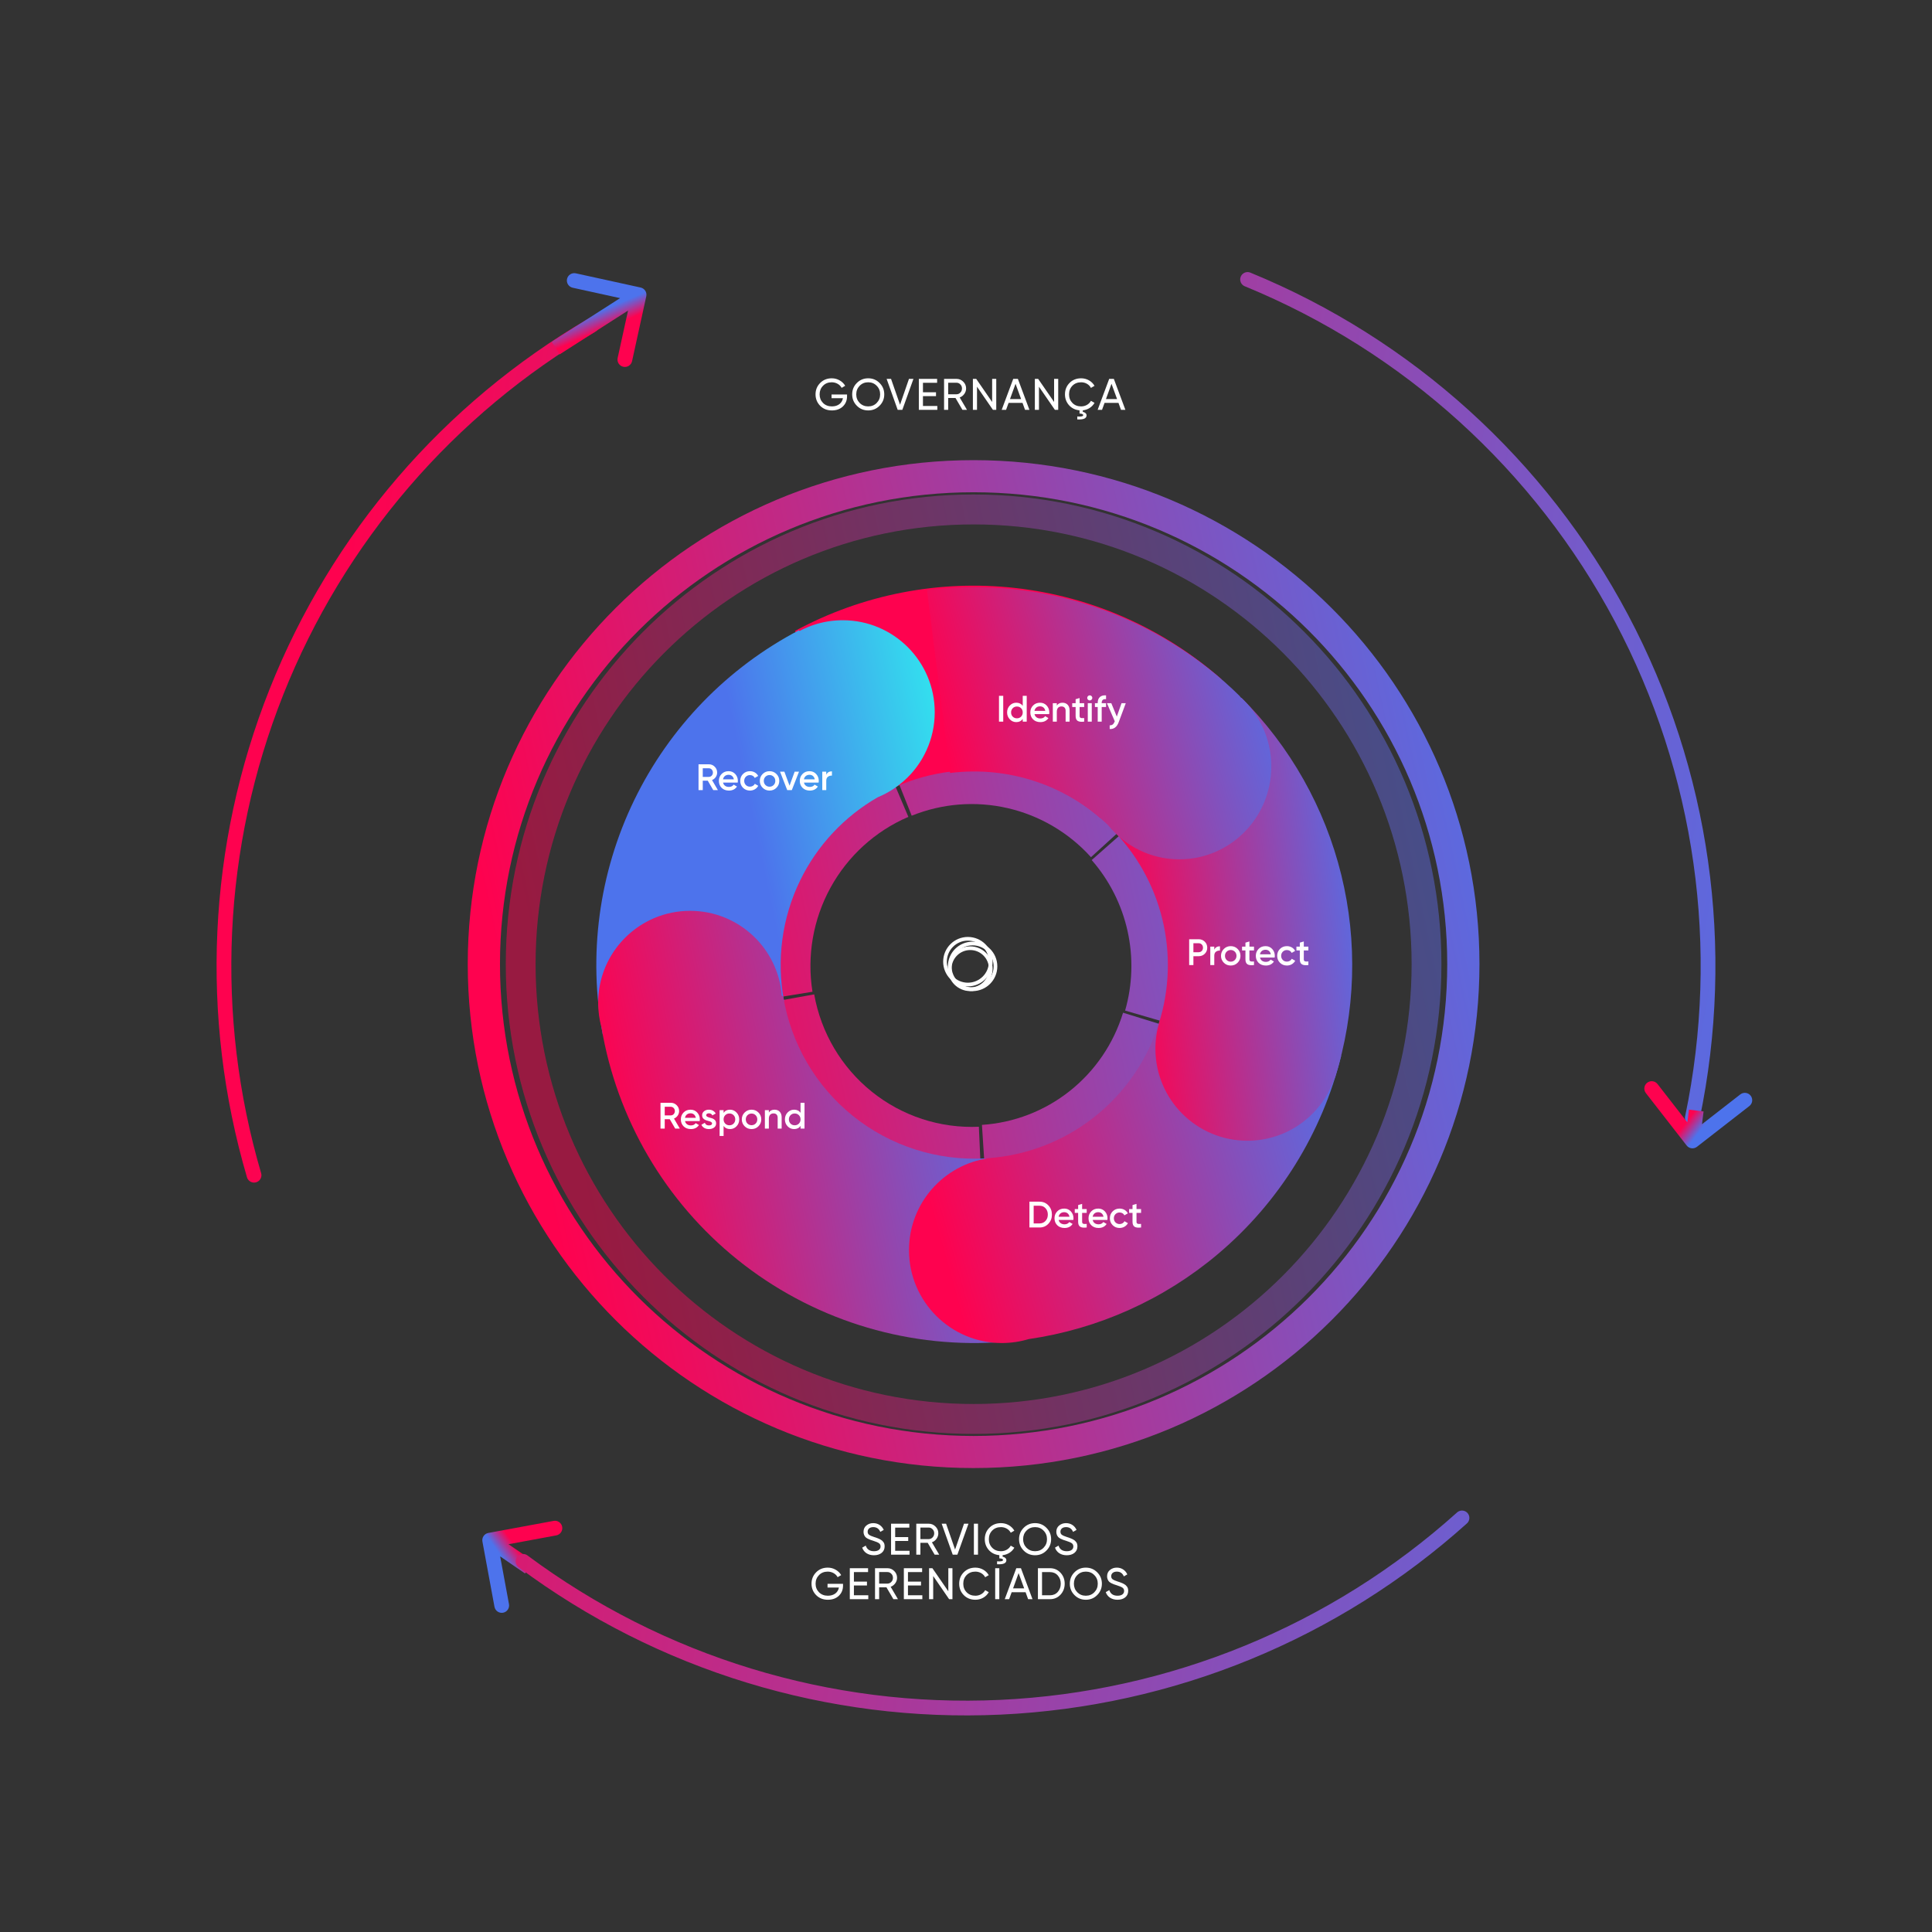 <svg width="521" height="521" viewBox="0 0 521 521" fill="none" xmlns="http://www.w3.org/2000/svg">
<rect x="0" y="0" width="521" height="521" fill="#333333" stroke="none"/>
<path d="M331.019 199.597C341.185 211.24 348.273 225.269 351.63 240.39C354.987 255.512 354.504 271.24 350.227 286.125L303.408 272.521C305.414 265.539 305.64 258.161 304.065 251.067C302.491 243.974 299.166 237.393 294.397 231.931L331.019 199.597Z" fill="url(#paint0_linear_43_1565)"/>
<path d="M349.794 287.587C344.329 305.494 333.575 321.305 318.961 332.92C304.348 344.536 286.566 351.405 267.978 352.617L264.801 303.345C273.446 302.781 281.717 299.586 288.514 294.184C295.31 288.782 300.312 281.428 302.854 273.099L349.794 287.587Z" fill="url(#paint1_linear_43_1565)"/>
<path d="M266.148 352.718C243.924 353.72 222.095 346.572 204.718 332.603C187.342 318.635 175.601 298.796 171.679 276.775L219.564 268.151C221.407 278.502 226.926 287.828 235.094 294.394C243.262 300.96 253.523 304.32 263.97 303.849L266.148 352.718Z" fill="url(#paint2_linear_43_1565)"/>
<path d="M171.406 275.159C168.153 254.822 171.759 233.975 181.648 215.936C191.538 197.896 207.143 183.702 225.981 175.611L244.957 220.285C236.032 224.118 228.639 230.843 223.954 239.389C219.269 247.935 217.561 257.811 219.102 267.445L171.406 275.159Z" fill="url(#paint3_linear_43_1565)"/>
<path d="M398.964 259.988C398.964 335.044 337.89 395.889 262.551 395.889C187.212 395.889 126.138 335.044 126.138 259.988C126.138 184.933 187.212 124.088 262.551 124.088C337.89 124.088 398.964 184.933 398.964 259.988ZM134.829 259.988C134.829 330.262 192.012 387.23 262.551 387.23C333.09 387.23 390.273 330.262 390.273 259.988C390.273 189.715 333.09 132.746 262.551 132.746C192.012 132.746 134.829 189.715 134.829 259.988Z" fill="url(#paint4_linear_43_1565)"/>
<path d="M388.707 260.017C388.707 329.974 332.225 386.686 262.55 386.686C192.876 386.686 136.394 329.974 136.394 260.017C136.394 190.059 192.876 133.348 262.55 133.348C332.225 133.348 388.707 190.059 388.707 260.017ZM144.431 260.017C144.431 325.517 197.315 378.616 262.55 378.616C327.786 378.616 380.669 325.517 380.669 260.017C380.669 194.516 327.786 141.418 262.55 141.418C197.315 141.418 144.431 194.516 144.431 260.017Z" fill="url(#paint5_linear_43_1565)" fill-opacity="0.5"/>
<path d="M227.833 174.839C245.229 167.815 264.347 166.315 282.617 170.541C300.886 174.767 317.431 184.516 330.027 198.479L294.206 231.156C288.246 224.55 280.419 219.937 271.775 217.938C263.131 215.938 254.085 216.648 245.854 219.972L227.833 174.839Z" fill="url(#paint6_linear_43_1565)"/>
<path d="M214.371 170.155C232.586 160.287 253.365 156.247 273.927 158.577C294.489 160.907 313.852 169.495 329.423 183.192L296.806 220.649C288.83 213.634 278.912 209.234 268.379 208.041C257.846 206.847 247.202 208.917 237.871 213.971L214.371 170.155Z" fill="#FE024F"/>
<path d="M227.269 167.258C240.964 167.258 252.068 178.361 252.068 192.057C252.068 195.678 251.29 199.116 249.895 202.217C249.88 202.25 249.866 202.282 249.851 202.315C249.543 202.99 249.207 203.649 248.842 204.29C248.811 204.345 248.78 204.4 248.748 204.454C248.67 204.589 248.591 204.723 248.511 204.856C248.477 204.912 248.442 204.968 248.407 205.025C248.334 205.144 248.259 205.262 248.184 205.38C248.161 205.416 248.138 205.452 248.115 205.488C248.041 205.603 247.965 205.718 247.889 205.832C247.861 205.874 247.834 205.915 247.806 205.956C247.612 206.242 247.412 206.524 247.206 206.801C247.151 206.876 247.095 206.95 247.039 207.024C246.99 207.089 246.94 207.154 246.89 207.219C246.831 207.295 246.772 207.37 246.713 207.445C246.66 207.511 246.607 207.577 246.554 207.643C246.444 207.778 246.333 207.913 246.221 208.046C246.182 208.092 246.143 208.139 246.104 208.185C246.034 208.267 245.963 208.348 245.892 208.429C245.84 208.488 245.787 208.547 245.735 208.606C245.68 208.667 245.624 208.728 245.569 208.788C245.495 208.868 245.421 208.948 245.347 209.027C245.119 209.269 244.886 209.508 244.649 209.741C244.608 209.781 244.567 209.82 244.527 209.86C242.283 212.036 239.63 213.791 236.693 214.999C227.628 220.215 220.323 228.044 215.748 237.484C210.869 247.551 209.353 258.921 211.423 269.915L162.57 279.115C158.528 257.652 161.487 235.458 171.012 215.804C180.537 196.15 196.124 180.075 215.475 169.948L215.592 170.173C215.801 170.061 216.013 169.953 216.226 169.847C216.244 169.838 216.261 169.828 216.279 169.82C216.472 169.724 216.667 169.632 216.862 169.541C216.89 169.528 216.918 169.515 216.945 169.502C217.372 169.307 217.804 169.123 218.243 168.951C218.298 168.93 218.353 168.91 218.408 168.889C218.578 168.824 218.748 168.761 218.919 168.699C218.976 168.679 219.034 168.659 219.091 168.639C219.261 168.58 219.431 168.523 219.603 168.467C219.653 168.451 219.703 168.433 219.754 168.417C219.945 168.357 220.137 168.299 220.33 168.242C220.369 168.231 220.407 168.219 220.445 168.208C220.664 168.146 220.884 168.086 221.106 168.03C221.182 168.01 221.259 167.993 221.335 167.974C221.486 167.937 221.637 167.901 221.788 167.866C221.868 167.848 221.948 167.831 222.028 167.814C222.181 167.781 222.335 167.749 222.488 167.719C222.575 167.702 222.662 167.686 222.748 167.67C222.917 167.639 223.086 167.61 223.255 167.582C223.313 167.573 223.37 167.563 223.428 167.554C223.658 167.518 223.89 167.485 224.122 167.455C224.186 167.447 224.25 167.44 224.314 167.433C224.487 167.412 224.661 167.393 224.836 167.376C224.918 167.368 224.999 167.362 225.081 167.355C225.241 167.341 225.402 167.328 225.563 167.317C225.648 167.311 225.734 167.306 225.82 167.301C225.961 167.293 226.103 167.286 226.244 167.281C226.36 167.276 226.477 167.271 226.593 167.268C226.817 167.262 227.041 167.258 227.267 167.258H227.269Z" fill="url(#paint7_linear_43_1565)"/>
<path d="M186.103 245.622C199.187 245.622 209.903 255.755 210.834 268.602L211.183 268.546C213.237 281.314 219.957 292.866 230.041 300.963C240.125 309.06 252.855 313.126 265.766 312.374L268.658 362.003C243.454 363.471 218.601 355.534 198.915 339.727C179.392 324.05 166.33 301.741 162.203 277.06C161.618 274.947 161.304 272.721 161.304 270.421C161.304 256.725 172.407 245.622 186.103 245.622Z" fill="url(#paint8_linear_43_1565)"/>
<path d="M361.686 284.682C356.534 305.553 344.913 324.262 328.487 338.13C313.903 350.444 296.193 358.382 277.399 361.115C275.111 361.803 272.685 362.175 270.173 362.175C256.34 362.175 245.126 350.961 245.126 337.128C245.126 324.517 254.447 314.085 266.575 312.34L266.574 312.322C266.686 312.314 266.798 312.302 266.91 312.293C267.465 312.221 268.025 312.168 268.591 312.132C278.831 310.976 288.518 306.813 296.416 300.145C304.83 293.041 310.782 283.458 313.422 272.767L361.686 284.682Z" fill="url(#paint9_linear_43_1565)"/>
<path d="M334.798 188.183C347.955 201.339 357.259 217.846 361.702 235.914C366.145 253.981 365.557 272.92 360.004 290.677L359.916 290.649C356.638 300.508 347.34 307.619 336.38 307.619C322.685 307.619 311.582 296.516 311.582 282.82C311.582 280.398 311.929 278.057 312.577 275.844L312.557 275.838C315.402 266.742 315.703 257.041 313.427 247.786C311.151 238.531 306.385 230.075 299.646 223.335L334.798 188.183Z" fill="url(#paint10_linear_43_1565)"/>
<path d="M249.969 159.132C265.301 157.198 280.873 158.775 295.505 163.744C310.138 168.714 323.449 176.946 334.432 187.818L334.386 187.864C339.56 192.454 342.828 199.185 342.828 206.688C342.827 220.521 331.725 231.735 318.029 231.735C310.284 231.735 303.368 228.148 298.821 222.53C293.32 217.267 286.733 213.267 279.518 210.817C272.022 208.271 264.046 207.463 256.192 208.454L249.969 159.132Z" fill="url(#paint11_linear_43_1565)"/>
<path d="M131.688 413.389C130.608 413.589 129.894 414.626 130.094 415.706L133.346 433.306C133.546 434.386 134.583 435.1 135.663 434.9C136.743 434.701 137.457 433.663 137.257 432.583L134.366 416.939L150.01 414.048C151.09 413.848 151.804 412.811 151.604 411.731C151.405 410.651 150.368 409.937 149.288 410.137L131.688 413.389ZM142.715 422.684L143.842 421.045L133.176 413.707L132.049 415.345L130.922 416.983L141.588 424.322L142.715 422.684Z" fill="url(#paint12_linear_43_1565)"/>
<path d="M159.567 87.712C120.97 110.259 91.034 145.078 74.53 186.62C58.027 228.161 55.908 274.032 68.51 316.918" stroke="url(#paint13_linear_43_1565)" stroke-width="3.977" stroke-linecap="round"/>
<path d="M456.373 301.45C465.94 255.689 459.183 208.022 437.273 166.723C415.364 125.423 379.687 93.098 336.432 75.359" stroke="url(#paint14_linear_43_1565)" stroke-width="3.977" stroke-linecap="round"/>
<path d="M141.058 421.051C178.126 448.628 223.595 462.529 269.746 460.394C315.898 458.259 359.89 440.22 394.254 409.339" stroke="url(#paint15_linear_43_1565)" stroke-width="3.977" stroke-linecap="round"/>
<path d="M454.832 308.903C455.507 309.77 456.756 309.926 457.623 309.251L471.751 298.263C472.617 297.589 472.774 296.34 472.099 295.473C471.425 294.606 470.176 294.45 469.309 295.124L456.751 304.891L446.984 292.333C446.309 291.466 445.06 291.31 444.193 291.984C443.326 292.659 443.17 293.908 443.844 294.775L454.832 308.903ZM457.428 299.476L455.454 299.23L454.429 307.435L456.402 307.682L458.375 307.928L459.401 299.723L457.428 299.476Z" fill="url(#paint16_linear_43_1565)"/>
<path d="M174.28 79.907C174.515 78.834 173.836 77.774 172.764 77.539L155.281 73.707C154.208 73.472 153.148 74.151 152.913 75.223C152.677 76.296 153.357 77.357 154.429 77.592L169.969 80.998L166.563 96.538C166.328 97.611 167.007 98.671 168.08 98.906C169.153 99.142 170.213 98.463 170.448 97.39L174.28 79.907ZM149.862 93.876L150.934 95.55L173.41 81.156L172.338 79.481L171.265 77.807L148.789 92.201L149.862 93.876Z" fill="url(#paint17_linear_43_1565)"/>
<path d="M269.398 194.602V187.642H270.541V194.602H269.398ZM275.8 190.337V187.642H276.874V194.602H275.8V193.886C275.392 194.453 274.816 194.732 274.06 194.732C273.374 194.732 272.797 194.483 272.31 193.976C271.823 193.469 271.584 192.842 271.584 192.117C271.584 191.381 271.823 190.764 272.31 190.257C272.797 189.75 273.374 189.501 274.06 189.501C274.816 189.501 275.392 189.78 275.8 190.337ZM273.106 193.26C273.404 193.558 273.782 193.707 274.229 193.707C274.677 193.707 275.054 193.558 275.353 193.26C275.651 192.952 275.8 192.574 275.8 192.117C275.8 191.659 275.651 191.281 275.353 190.983C275.054 190.675 274.677 190.526 274.229 190.526C273.782 190.526 273.404 190.675 273.106 190.983C272.807 191.281 272.658 191.659 272.658 192.117C272.658 192.574 272.807 192.952 273.106 193.26ZM282.928 192.574H278.971C279.13 193.33 279.736 193.747 280.562 193.747C281.129 193.747 281.556 193.538 281.844 193.131L282.729 193.648C282.242 194.374 281.516 194.732 280.552 194.732C279.746 194.732 279.09 194.483 278.593 193.996C278.096 193.499 277.847 192.872 277.847 192.117C277.847 191.371 278.096 190.754 278.583 190.257C279.07 189.75 279.707 189.501 280.472 189.501C281.198 189.501 281.795 189.76 282.262 190.267C282.729 190.774 282.968 191.401 282.968 192.126C282.968 192.236 282.958 192.385 282.928 192.574ZM278.961 191.699H281.884C281.735 190.893 281.168 190.476 280.462 190.476C279.667 190.476 279.11 190.943 278.961 191.699ZM286.528 189.501C287.671 189.501 288.437 190.277 288.437 191.55V194.602H287.363V191.659C287.363 190.913 286.936 190.506 286.25 190.506C285.494 190.506 284.987 190.973 284.987 191.938V194.602H283.913V189.631H284.987V190.267C285.315 189.76 285.822 189.501 286.528 189.501ZM292.367 189.631V190.665H291.135V193.051C291.135 193.688 291.552 193.678 292.367 193.638V194.602C290.727 194.801 290.061 194.354 290.061 193.051V190.665H289.146V189.631H290.061V188.557L291.135 188.239V189.631H292.367ZM294.356 188.686C294.087 188.955 293.67 188.955 293.391 188.686C293.123 188.408 293.123 187.99 293.391 187.722C293.66 187.443 294.097 187.443 294.366 187.722C294.634 187.99 294.634 188.408 294.356 188.686ZM294.415 194.602H293.341V189.631H294.415V194.602ZM298.267 187.513V188.547C297.482 188.477 297.094 188.805 297.094 189.531V189.631H298.267V190.665H297.094V194.602H296.02V190.665H295.264V189.631H296.02V189.531C296.02 188.169 296.796 187.423 298.267 187.513ZM301.168 193.24L302.441 189.631H303.584L301.675 194.761C301.198 196.044 300.392 196.661 299.249 196.591V195.587C299.925 195.626 300.303 195.298 300.571 194.612L300.621 194.513L298.513 189.631H299.686L301.168 193.24Z" fill="white"/>
<path d="M320.681 253.284H323.246C323.902 253.284 324.449 253.503 324.887 253.941C325.334 254.378 325.553 254.925 325.553 255.571C325.553 256.218 325.334 256.755 324.887 257.202C324.449 257.64 323.902 257.858 323.246 257.858H321.824V260.245H320.681V253.284ZM321.824 256.784H323.246C323.922 256.784 324.41 256.277 324.41 255.571C324.41 254.865 323.922 254.358 323.246 254.358H321.824V256.784ZM327.453 255.273V256.108C327.721 255.492 328.238 255.184 328.984 255.184V256.347C328.577 256.317 328.219 256.417 327.91 256.645C327.602 256.864 327.453 257.232 327.453 257.739V260.245H326.379V255.273H327.453ZM331.891 260.374C331.165 260.374 330.539 260.125 330.032 259.618C329.525 259.111 329.266 258.495 329.266 257.759C329.266 257.023 329.525 256.407 330.032 255.899C330.539 255.392 331.165 255.144 331.891 255.144C332.627 255.144 333.243 255.392 333.751 255.899C334.258 256.407 334.516 257.023 334.516 257.759C334.516 258.495 334.258 259.111 333.751 259.618C333.243 260.125 332.627 260.374 331.891 260.374ZM330.787 258.882C331.086 259.181 331.454 259.33 331.891 259.33C332.329 259.33 332.697 259.181 332.995 258.882C333.293 258.584 333.442 258.206 333.442 257.759C333.442 257.311 333.293 256.934 332.995 256.635C332.697 256.337 332.329 256.188 331.891 256.188C331.454 256.188 331.086 256.337 330.787 256.635C330.489 256.934 330.34 257.311 330.34 257.759C330.34 258.206 330.489 258.584 330.787 258.882ZM338.164 255.273V256.307H336.931V258.693C336.931 259.33 337.349 259.32 338.164 259.28V260.245C336.524 260.443 335.857 259.996 335.857 258.693V256.307H334.943V255.273H335.857V254.199L336.931 253.881V255.273H338.164ZM343.737 258.216H339.779C339.939 258.972 340.545 259.39 341.37 259.39C341.937 259.39 342.365 259.181 342.653 258.773L343.538 259.29C343.051 260.016 342.325 260.374 341.36 260.374C340.555 260.374 339.899 260.125 339.402 259.638C338.904 259.141 338.656 258.515 338.656 257.759C338.656 257.013 338.904 256.397 339.392 255.899C339.879 255.392 340.515 255.144 341.281 255.144C342.007 255.144 342.603 255.402 343.071 255.909C343.538 256.417 343.777 257.043 343.777 257.769C343.777 257.878 343.767 258.027 343.737 258.216ZM339.77 257.341H342.693C342.544 256.536 341.977 256.118 341.271 256.118C340.475 256.118 339.919 256.586 339.77 257.341ZM347.039 260.374C346.293 260.374 345.667 260.125 345.16 259.618C344.663 259.111 344.414 258.495 344.414 257.759C344.414 257.013 344.663 256.397 345.16 255.899C345.667 255.392 346.293 255.144 347.039 255.144C348.003 255.144 348.859 255.641 349.256 256.426L348.332 256.963C348.103 256.486 347.626 256.198 347.029 256.198C346.592 256.198 346.224 256.347 345.925 256.645C345.637 256.943 345.488 257.311 345.488 257.759C345.488 258.206 345.637 258.574 345.925 258.872C346.224 259.171 346.592 259.32 347.029 259.32C347.616 259.32 348.113 259.022 348.351 258.554L349.276 259.081C348.849 259.877 348.003 260.374 347.039 260.374ZM352.827 255.273V256.307H351.594V258.693C351.594 259.33 352.011 259.32 352.827 259.28V260.245C351.186 260.443 350.52 259.996 350.52 258.693V256.307H349.605V255.273H350.52V254.199L351.594 253.881V255.273H352.827Z" fill="white"/>
<path d="M277.605 324.055H280.339C281.294 324.055 282.089 324.393 282.716 325.059C283.352 325.726 283.67 326.551 283.67 327.535C283.67 328.51 283.352 329.335 282.716 330.011C282.089 330.677 281.294 331.015 280.339 331.015H277.605V324.055ZM278.748 329.922H280.339C280.996 329.922 281.533 329.693 281.94 329.245C282.358 328.798 282.567 328.221 282.567 327.535C282.567 326.839 282.358 326.272 281.94 325.825C281.533 325.378 280.996 325.149 280.339 325.149H278.748V329.922ZM289.446 328.987H285.488C285.647 329.743 286.254 330.16 287.079 330.16C287.646 330.16 288.074 329.951 288.362 329.544L289.247 330.061C288.76 330.787 288.034 331.145 287.069 331.145C286.264 331.145 285.608 330.896 285.11 330.409C284.613 329.912 284.365 329.285 284.365 328.53C284.365 327.784 284.613 327.167 285.101 326.67C285.588 326.163 286.224 325.915 286.99 325.915C287.716 325.915 288.312 326.173 288.78 326.68C289.247 327.187 289.485 327.814 289.485 328.54C289.485 328.649 289.476 328.798 289.446 328.987ZM285.478 328.112H288.402C288.253 327.307 287.686 326.889 286.98 326.889C286.184 326.889 285.628 327.356 285.478 328.112ZM293.049 326.044V327.078H291.816V329.464C291.816 330.101 292.234 330.091 293.049 330.051V331.015C291.409 331.214 290.742 330.767 290.742 329.464V327.078H289.828V326.044H290.742V324.97L291.816 324.652V326.044H293.049ZM298.622 328.987H294.664C294.823 329.743 295.43 330.16 296.255 330.16C296.822 330.16 297.25 329.951 297.538 329.544L298.423 330.061C297.936 330.787 297.21 331.145 296.245 331.145C295.44 331.145 294.784 330.896 294.287 330.409C293.789 329.912 293.541 329.285 293.541 328.53C293.541 327.784 293.789 327.167 294.277 326.67C294.764 326.163 295.4 325.915 296.166 325.915C296.892 325.915 297.488 326.173 297.956 326.68C298.423 327.187 298.662 327.814 298.662 328.54C298.662 328.649 298.652 328.798 298.622 328.987ZM294.654 328.112H297.578C297.429 327.307 296.862 326.889 296.156 326.889C295.36 326.889 294.804 327.356 294.654 328.112ZM301.924 331.145C301.178 331.145 300.552 330.896 300.045 330.389C299.547 329.882 299.299 329.265 299.299 328.53C299.299 327.784 299.547 327.167 300.045 326.67C300.552 326.163 301.178 325.915 301.924 325.915C302.888 325.915 303.744 326.412 304.141 327.197L303.217 327.734C302.988 327.257 302.511 326.969 301.914 326.969C301.476 326.969 301.109 327.118 300.81 327.416C300.522 327.714 300.373 328.082 300.373 328.53C300.373 328.977 300.522 329.345 300.81 329.643C301.109 329.942 301.476 330.091 301.914 330.091C302.501 330.091 302.998 329.792 303.236 329.325L304.161 329.852C303.734 330.647 302.888 331.145 301.924 331.145ZM307.711 326.044V327.078H306.479V329.464C306.479 330.101 306.896 330.091 307.711 330.051V331.015C306.071 331.214 305.405 330.767 305.405 329.464V327.078H304.49V326.044H305.405V324.97L306.479 324.652V326.044H307.711Z" fill="white"/>
<path d="M183.335 304.348H182.082L180.611 301.813H179.258V304.348H178.115V297.388H180.899C181.525 297.388 182.052 297.607 182.48 298.044C182.918 298.472 183.136 298.999 183.136 299.625C183.136 300.51 182.579 301.315 181.754 301.643L183.335 304.348ZM180.899 298.462H179.258V300.788H180.899C181.506 300.788 181.993 300.271 181.993 299.625C181.993 298.979 181.506 298.462 180.899 298.462ZM188.684 302.32H184.726C184.885 303.075 185.492 303.493 186.317 303.493C186.884 303.493 187.312 303.284 187.6 302.876L188.485 303.393C187.998 304.119 187.272 304.477 186.307 304.477C185.502 304.477 184.846 304.229 184.348 303.741C183.851 303.244 183.603 302.618 183.603 301.862C183.603 301.116 183.851 300.5 184.339 300.003C184.826 299.496 185.462 299.247 186.228 299.247C186.954 299.247 187.55 299.506 188.018 300.013C188.485 300.52 188.723 301.146 188.723 301.872C188.723 301.982 188.714 302.131 188.684 302.32ZM184.716 301.445H187.64C187.491 300.639 186.924 300.222 186.218 300.222C185.422 300.222 184.866 300.689 184.716 301.445ZM190.439 300.749C190.439 301.077 190.856 301.246 191.373 301.395C192.139 301.564 193.133 301.882 193.113 302.946C193.113 303.423 192.924 303.801 192.557 304.07C192.189 304.338 191.731 304.477 191.174 304.477C190.19 304.477 189.464 304.04 189.146 303.314L190.071 302.777C190.24 303.254 190.608 303.493 191.174 303.493C191.741 303.493 192.02 303.304 192.02 302.936C192.02 302.618 191.602 302.429 191.075 302.3C190.329 302.111 189.325 301.813 189.345 300.768C189.345 300.311 189.514 299.943 189.862 299.665C190.21 299.386 190.647 299.247 191.165 299.247C191.99 299.247 192.656 299.635 193.004 300.281L192.099 300.788C191.93 300.411 191.612 300.222 191.165 300.222C190.757 300.222 190.439 300.401 190.439 300.749ZM196.871 299.247C197.557 299.247 198.134 299.506 198.621 300.013C199.108 300.52 199.347 301.136 199.347 301.862C199.347 302.598 199.108 303.215 198.621 303.722C198.134 304.229 197.557 304.477 196.871 304.477C196.116 304.477 195.539 304.199 195.131 303.642V306.337H194.057V299.376H195.131V300.092C195.539 299.526 196.116 299.247 196.871 299.247ZM195.579 303.006C195.877 303.304 196.255 303.453 196.702 303.453C197.15 303.453 197.528 303.304 197.826 303.006C198.124 302.697 198.273 302.32 198.273 301.862C198.273 301.405 198.124 301.027 197.826 300.729C197.528 300.42 197.15 300.271 196.702 300.271C196.255 300.271 195.877 300.42 195.579 300.729C195.28 301.027 195.131 301.405 195.131 301.862C195.131 302.32 195.28 302.697 195.579 303.006ZM202.667 304.477C201.941 304.477 201.315 304.229 200.808 303.722C200.3 303.215 200.042 302.598 200.042 301.862C200.042 301.126 200.3 300.51 200.808 300.003C201.315 299.496 201.941 299.247 202.667 299.247C203.403 299.247 204.019 299.496 204.526 300.003C205.033 300.51 205.292 301.126 205.292 301.862C205.292 302.598 205.033 303.215 204.526 303.722C204.019 304.229 203.403 304.477 202.667 304.477ZM201.563 302.986C201.862 303.284 202.229 303.433 202.667 303.433C203.104 303.433 203.472 303.284 203.771 302.986C204.069 302.688 204.218 302.31 204.218 301.862C204.218 301.415 204.069 301.037 203.771 300.739C203.472 300.44 203.104 300.291 202.667 300.291C202.229 300.291 201.862 300.44 201.563 300.739C201.265 301.037 201.116 301.415 201.116 301.862C201.116 302.31 201.265 302.688 201.563 302.986ZM208.878 299.247C210.021 299.247 210.787 300.023 210.787 301.295V304.348H209.713V301.405C209.713 300.659 209.286 300.251 208.6 300.251C207.844 300.251 207.337 300.719 207.337 301.683V304.348H206.263V299.376H207.337V300.013C207.665 299.506 208.172 299.247 208.878 299.247ZM215.881 300.082V297.388H216.955V304.348H215.881V303.632C215.473 304.199 214.897 304.477 214.141 304.477C213.455 304.477 212.878 304.229 212.391 303.722C211.904 303.215 211.665 302.588 211.665 301.862C211.665 301.126 211.904 300.51 212.391 300.003C212.878 299.496 213.455 299.247 214.141 299.247C214.897 299.247 215.473 299.526 215.881 300.082ZM213.186 303.006C213.485 303.304 213.862 303.453 214.31 303.453C214.757 303.453 215.135 303.304 215.433 303.006C215.732 302.697 215.881 302.32 215.881 301.862C215.881 301.405 215.732 301.027 215.433 300.729C215.135 300.42 214.757 300.271 214.31 300.271C213.862 300.271 213.485 300.42 213.186 300.729C212.888 301.027 212.739 301.405 212.739 301.862C212.739 302.32 212.888 302.697 213.186 303.006Z" fill="white"/>
<path d="M193.591 213.064H192.338L190.867 210.529H189.514V213.064H188.371V206.104H191.155C191.781 206.104 192.308 206.323 192.736 206.76C193.173 207.188 193.392 207.715 193.392 208.341C193.392 209.226 192.835 210.032 192.01 210.36L193.591 213.064ZM191.155 207.178H189.514V209.505H191.155C191.761 209.505 192.249 208.988 192.249 208.341C192.249 207.695 191.761 207.178 191.155 207.178ZM198.94 211.036H194.982C195.141 211.791 195.748 212.209 196.573 212.209C197.14 212.209 197.567 212 197.856 211.593L198.741 212.11C198.253 212.836 197.528 213.193 196.563 213.193C195.758 213.193 195.101 212.945 194.604 212.458C194.107 211.961 193.859 211.334 193.859 210.578C193.859 209.833 194.107 209.216 194.594 208.719C195.082 208.212 195.718 207.963 196.484 207.963C197.209 207.963 197.806 208.222 198.273 208.729C198.741 209.236 198.979 209.863 198.979 210.588C198.979 210.698 198.969 210.847 198.94 211.036ZM194.972 210.161H197.896C197.746 209.355 197.18 208.938 196.474 208.938C195.678 208.938 195.121 209.405 194.972 210.161ZM202.242 213.193C201.496 213.193 200.87 212.945 200.362 212.438C199.865 211.931 199.617 211.314 199.617 210.578C199.617 209.833 199.865 209.216 200.362 208.719C200.87 208.212 201.496 207.963 202.242 207.963C203.206 207.963 204.061 208.461 204.459 209.246L203.534 209.783C203.306 209.306 202.828 209.017 202.232 209.017C201.794 209.017 201.426 209.166 201.128 209.465C200.84 209.763 200.691 210.131 200.691 210.578C200.691 211.026 200.84 211.394 201.128 211.692C201.426 211.99 201.794 212.139 202.232 212.139C202.818 212.139 203.316 211.841 203.554 211.374L204.479 211.901C204.051 212.696 203.206 213.193 202.242 213.193ZM207.524 213.193C206.798 213.193 206.172 212.945 205.665 212.438C205.158 211.931 204.899 211.314 204.899 210.578C204.899 209.843 205.158 209.226 205.665 208.719C206.172 208.212 206.798 207.963 207.524 207.963C208.26 207.963 208.876 208.212 209.383 208.719C209.89 209.226 210.149 209.843 210.149 210.578C210.149 211.314 209.89 211.931 209.383 212.438C208.876 212.945 208.26 213.193 207.524 213.193ZM206.42 211.702C206.719 212 207.086 212.149 207.524 212.149C207.961 212.149 208.329 212 208.628 211.702C208.926 211.404 209.075 211.026 209.075 210.578C209.075 210.131 208.926 209.753 208.628 209.455C208.329 209.157 207.961 209.007 207.524 209.007C207.086 209.007 206.719 209.157 206.42 209.455C206.122 209.753 205.973 210.131 205.973 210.578C205.973 211.026 206.122 211.404 206.42 211.702ZM212.914 211.871L214.297 208.093H215.47L213.531 213.064H212.288L210.349 208.093H211.522L212.914 211.871ZM220.758 211.036H216.801C216.96 211.791 217.566 212.209 218.392 212.209C218.958 212.209 219.386 212 219.674 211.593L220.559 212.11C220.072 212.836 219.346 213.193 218.382 213.193C217.576 213.193 216.92 212.945 216.423 212.458C215.926 211.961 215.677 211.334 215.677 210.578C215.677 209.833 215.926 209.216 216.413 208.719C216.9 208.212 217.537 207.963 218.302 207.963C219.028 207.963 219.625 208.222 220.092 208.729C220.559 209.236 220.798 209.863 220.798 210.588C220.798 210.698 220.788 210.847 220.758 211.036ZM216.791 210.161H219.714C219.565 209.355 218.998 208.938 218.292 208.938C217.497 208.938 216.94 209.405 216.791 210.161ZM222.817 208.093V208.928C223.085 208.311 223.602 208.003 224.348 208.003V209.166C223.94 209.137 223.582 209.236 223.274 209.465C222.966 209.684 222.817 210.051 222.817 210.559V213.064H221.743V208.093H222.817Z" fill="white"/>
<path d="M235.67 419.403C234.107 419.403 232.95 418.628 232.508 417.351L233.463 416.802C233.785 417.816 234.537 418.317 235.694 418.317C236.84 418.317 237.46 417.804 237.46 417.029C237.46 416.635 237.305 416.337 237.007 416.134C236.708 415.931 236.195 415.728 235.491 415.501L234.692 415.239C234.513 415.167 234.274 415.06 234 414.929C233.726 414.786 233.523 414.642 233.391 414.499C233.117 414.201 232.866 413.712 232.866 413.103C232.866 412.375 233.117 411.803 233.63 411.385C234.143 410.955 234.764 410.741 235.491 410.741C236.816 410.741 237.83 411.469 238.319 412.566L237.389 413.103C237.031 412.244 236.398 411.815 235.491 411.815C234.585 411.815 233.976 412.292 233.976 413.055C233.976 413.425 234.107 413.7 234.37 413.891C234.632 414.082 235.086 414.284 235.73 414.487L236.219 414.642C236.315 414.678 236.458 414.726 236.661 414.809C237.078 414.965 237.174 415.024 237.496 415.203C237.83 415.382 237.937 415.513 238.14 415.752C238.439 416.05 238.558 416.48 238.558 417.005C238.558 417.733 238.295 418.317 237.758 418.759C237.222 419.188 236.529 419.403 235.67 419.403ZM241.401 415.549V418.198H245.278V419.248H240.291V410.896H245.219V411.946H241.401V414.511H244.92V415.549H241.401ZM253.276 419.248H252.047L250.174 416.05H248.205V419.248H247.095V410.896H250.436C251.152 410.896 251.761 411.146 252.274 411.659C252.787 412.161 253.037 412.769 253.037 413.485C253.037 414.022 252.87 414.523 252.548 414.965C252.226 415.406 251.82 415.728 251.307 415.907L253.276 419.248ZM250.436 411.934H248.205V415.048H250.436C250.854 415.048 251.2 414.893 251.486 414.595C251.784 414.284 251.928 413.915 251.928 413.485C251.928 413.055 251.784 412.686 251.486 412.387C251.2 412.089 250.854 411.934 250.436 411.934ZM258.175 419.248H256.922L253.939 410.896H255.132L257.555 417.864L259.965 410.896H261.17L258.175 419.248ZM262.627 419.248V410.896H263.736V419.248H262.627ZM269.931 418.317C271.076 418.317 272.091 417.721 272.568 416.814L273.534 417.363C272.914 418.472 271.721 419.248 270.372 419.379V419.785C270.981 419.916 271.387 420.262 271.387 420.74C271.387 421.563 270.551 421.921 268.881 421.825V421.038C269.943 421.121 270.48 420.99 270.48 420.668C270.48 420.417 270.146 420.274 269.489 420.238V419.379C268.344 419.272 267.401 418.819 266.662 418.007C265.934 417.184 265.564 416.205 265.564 415.072C265.564 413.855 265.97 412.829 266.793 411.994C267.616 411.158 268.666 410.741 269.931 410.741C271.458 410.741 272.818 411.528 273.534 412.769L272.568 413.33C272.091 412.411 271.076 411.815 269.931 411.815C268.964 411.815 268.177 412.125 267.568 412.745C266.96 413.366 266.662 414.141 266.662 415.072C266.662 415.991 266.96 416.766 267.568 417.387C268.177 418.007 268.964 418.317 269.931 418.317ZM274.804 415.072C274.804 413.867 275.221 412.841 276.056 412.005C276.892 411.158 277.918 410.741 279.123 410.741C280.328 410.741 281.354 411.158 282.189 412.005C283.036 412.841 283.454 413.867 283.454 415.072C283.454 416.277 283.036 417.291 282.189 418.138C281.354 418.986 280.328 419.403 279.123 419.403C277.918 419.403 276.892 418.986 276.056 418.138C275.221 417.291 274.804 416.277 274.804 415.072ZM282.344 415.072C282.344 414.153 282.034 413.378 281.414 412.757C280.805 412.125 280.042 411.815 279.123 411.815C278.204 411.815 277.44 412.125 276.82 412.757C276.211 413.378 275.901 414.153 275.901 415.072C275.901 415.991 276.211 416.754 276.82 417.387C277.44 418.007 278.204 418.317 279.123 418.317C280.042 418.317 280.805 418.007 281.414 417.387C282.034 416.754 282.344 415.991 282.344 415.072ZM287.659 419.403C286.096 419.403 284.939 418.628 284.497 417.351L285.452 416.802C285.774 417.816 286.525 418.317 287.683 418.317C288.828 418.317 289.449 417.804 289.449 417.029C289.449 416.635 289.294 416.337 288.995 416.134C288.697 415.931 288.184 415.728 287.48 415.501L286.681 415.239C286.502 415.167 286.263 415.06 285.989 414.929C285.714 414.786 285.511 414.642 285.38 414.499C285.106 414.201 284.855 413.712 284.855 413.103C284.855 412.375 285.106 411.803 285.619 411.385C286.132 410.955 286.752 410.741 287.48 410.741C288.804 410.741 289.819 411.469 290.308 412.566L289.377 413.103C289.019 412.244 288.387 411.815 287.48 411.815C286.573 411.815 285.965 412.292 285.965 413.055C285.965 413.425 286.096 413.7 286.358 413.891C286.621 414.082 287.074 414.284 287.719 414.487L288.208 414.642C288.303 414.678 288.447 414.726 288.649 414.809C289.067 414.965 289.162 415.024 289.485 415.203C289.819 415.382 289.926 415.513 290.129 415.752C290.427 416.05 290.547 416.48 290.547 417.005C290.547 417.733 290.284 418.317 289.747 418.759C289.21 419.188 288.518 419.403 287.659 419.403ZM223.161 427.108H227.337V427.609C227.337 428.695 226.967 429.601 226.216 430.329C225.464 431.045 224.474 431.403 223.245 431.403C221.968 431.403 220.918 430.986 220.083 430.15C219.259 429.303 218.842 428.277 218.842 427.072C218.842 425.867 219.259 424.841 220.083 424.005C220.918 423.158 221.968 422.741 223.221 422.741C223.996 422.741 224.7 422.932 225.345 423.301C225.989 423.671 226.49 424.149 226.836 424.757L225.882 425.318C225.404 424.411 224.366 423.815 223.209 423.815C222.254 423.815 221.467 424.125 220.858 424.757C220.25 425.378 219.939 426.153 219.939 427.072C219.939 427.991 220.25 428.766 220.858 429.387C221.479 430.007 222.278 430.317 223.257 430.317C224.927 430.317 226.001 429.411 226.228 428.11H223.161V427.108ZM230.273 427.549V430.198H234.151V431.248H229.164V422.896H234.092V423.946H230.273V426.511H233.793V427.549H230.273ZM242.149 431.248H240.92L239.047 428.05H237.078V431.248H235.968V422.896H239.309C240.025 422.896 240.634 423.146 241.147 423.659C241.66 424.161 241.91 424.769 241.91 425.485C241.91 426.022 241.743 426.523 241.421 426.965C241.099 427.406 240.693 427.728 240.18 427.907L242.149 431.248ZM239.309 423.934H237.078V427.048H239.309C239.727 427.048 240.073 426.893 240.359 426.595C240.657 426.284 240.801 425.915 240.801 425.485C240.801 425.055 240.657 424.686 240.359 424.387C240.073 424.089 239.727 423.934 239.309 423.934ZM244.849 427.549V430.198H248.727V431.248H243.74V422.896H248.668V423.946H244.849V426.511H248.369V427.549H244.849ZM255.734 429.124V422.896H256.844V431.248H255.949L251.654 425.008V431.248H250.544V422.896H251.439L255.734 429.124ZM263.034 431.403C261.769 431.403 260.719 430.986 259.895 430.15C259.072 429.315 258.666 428.289 258.666 427.072C258.666 425.855 259.072 424.829 259.895 423.994C260.719 423.158 261.769 422.741 263.034 422.741C264.561 422.741 265.921 423.528 266.637 424.769L265.67 425.33C265.193 424.411 264.179 423.815 263.034 423.815C262.067 423.815 261.28 424.125 260.671 424.745C260.062 425.366 259.764 426.141 259.764 427.072C259.764 427.991 260.062 428.766 260.671 429.387C261.28 430.007 262.067 430.317 263.034 430.317C264.179 430.317 265.193 429.721 265.67 428.814L266.637 429.363C266.291 429.983 265.79 430.484 265.145 430.854C264.501 431.224 263.797 431.403 263.034 431.403ZM268.371 431.248V422.896H269.481V431.248H268.371ZM278.431 431.248H277.25L276.57 429.375H272.812L272.131 431.248H270.95L274.064 422.896H275.317L278.431 431.248ZM274.685 424.22L273.193 428.337H276.188L274.685 424.22ZM279.894 422.896H283.151C284.285 422.896 285.227 423.301 285.979 424.113C286.731 424.912 287.113 425.903 287.113 427.072C287.113 428.241 286.731 429.232 285.979 430.043C285.227 430.842 284.285 431.248 283.151 431.248H279.894V422.896ZM281.004 430.198H283.151C283.999 430.198 284.702 429.9 285.239 429.303C285.776 428.707 286.051 427.967 286.051 427.072C286.051 426.177 285.776 425.437 285.239 424.841C284.702 424.244 283.999 423.946 283.151 423.946H281.004V430.198ZM288.494 427.072C288.494 425.867 288.912 424.841 289.747 424.005C290.582 423.158 291.608 422.741 292.813 422.741C294.019 422.741 295.045 423.158 295.88 424.005C296.727 424.841 297.145 425.867 297.145 427.072C297.145 428.277 296.727 429.291 295.88 430.138C295.045 430.986 294.019 431.403 292.813 431.403C291.608 431.403 290.582 430.986 289.747 430.138C288.912 429.291 288.494 428.277 288.494 427.072ZM296.035 427.072C296.035 426.153 295.725 425.378 295.104 424.757C294.496 424.125 293.732 423.815 292.813 423.815C291.895 423.815 291.131 424.125 290.511 424.757C289.902 425.378 289.592 426.153 289.592 427.072C289.592 427.991 289.902 428.754 290.511 429.387C291.131 430.007 291.895 430.317 292.813 430.317C293.732 430.317 294.496 430.007 295.104 429.387C295.725 428.754 296.035 427.991 296.035 427.072ZM301.35 431.403C299.787 431.403 298.629 430.628 298.188 429.351L299.142 428.802C299.464 429.816 300.216 430.317 301.373 430.317C302.519 430.317 303.139 429.804 303.139 429.029C303.139 428.635 302.984 428.337 302.686 428.134C302.388 427.931 301.875 427.728 301.171 427.501L300.371 427.239C300.192 427.167 299.954 427.06 299.679 426.929C299.405 426.786 299.202 426.642 299.071 426.499C298.796 426.201 298.546 425.712 298.546 425.103C298.546 424.375 298.796 423.803 299.309 423.385C299.822 422.955 300.443 422.741 301.171 422.741C302.495 422.741 303.509 423.469 303.998 424.566L303.068 425.103C302.71 424.244 302.077 423.815 301.171 423.815C300.264 423.815 299.655 424.292 299.655 425.055C299.655 425.425 299.787 425.7 300.049 425.891C300.312 426.082 300.765 426.284 301.409 426.487L301.898 426.642C301.994 426.678 302.137 426.726 302.34 426.809C302.758 426.965 302.853 427.024 303.175 427.203C303.509 427.382 303.617 427.513 303.819 427.752C304.118 428.05 304.237 428.48 304.237 429.005C304.237 429.733 303.975 430.317 303.438 430.759C302.901 431.188 302.209 431.403 301.35 431.403Z" fill="white"/>
<path d="M224.244 106.383H228.421V106.884C228.421 107.97 228.051 108.877 227.299 109.605C226.547 110.321 225.557 110.679 224.328 110.679C223.051 110.679 222.001 110.261 221.166 109.426C220.343 108.579 219.925 107.552 219.925 106.347C219.925 105.142 220.343 104.116 221.166 103.281C222.001 102.434 223.051 102.016 224.304 102.016C225.08 102.016 225.784 102.207 226.428 102.577C227.072 102.947 227.573 103.424 227.919 104.033L226.965 104.593C226.488 103.687 225.45 103.09 224.292 103.09C223.338 103.09 222.55 103.4 221.942 104.033C221.333 104.653 221.023 105.429 221.023 106.347C221.023 107.266 221.333 108.042 221.942 108.662C222.562 109.283 223.362 109.593 224.34 109.593C226.01 109.593 227.084 108.686 227.311 107.385H224.244V106.383ZM229.806 106.347C229.806 105.142 230.223 104.116 231.059 103.281C231.894 102.434 232.92 102.016 234.125 102.016C235.33 102.016 236.356 102.434 237.192 103.281C238.039 104.116 238.456 105.142 238.456 106.347C238.456 107.552 238.039 108.567 237.192 109.414C236.356 110.261 235.33 110.679 234.125 110.679C232.92 110.679 231.894 110.261 231.059 109.414C230.223 108.567 229.806 107.552 229.806 106.347ZM237.347 106.347C237.347 105.429 237.036 104.653 236.416 104.033C235.807 103.4 235.044 103.09 234.125 103.09C233.206 103.09 232.443 103.4 231.822 104.033C231.214 104.653 230.903 105.429 230.903 106.347C230.903 107.266 231.214 108.03 231.822 108.662C232.443 109.283 233.206 109.593 234.125 109.593C235.044 109.593 235.807 109.283 236.416 108.662C237.036 108.03 237.347 107.266 237.347 106.347ZM243.331 110.523H242.078L239.095 102.171H240.288L242.711 109.139L245.121 102.171H246.326L243.331 110.523ZM248.892 106.825V109.473H252.77V110.523H247.783V102.171H252.711V103.221H248.892V105.787H252.412V106.825H248.892ZM260.768 110.523H259.539L257.666 107.326H255.697V110.523H254.587V102.171H257.928C258.644 102.171 259.252 102.422 259.766 102.935C260.279 103.436 260.529 104.044 260.529 104.76C260.529 105.297 260.362 105.798 260.04 106.24C259.718 106.681 259.312 107.004 258.799 107.183L260.768 110.523ZM257.928 103.209H255.697V106.323H257.928C258.346 106.323 258.692 106.168 258.978 105.87C259.276 105.56 259.42 105.19 259.42 104.76C259.42 104.331 259.276 103.961 258.978 103.663C258.692 103.364 258.346 103.209 257.928 103.209ZM267.549 108.4V102.171H268.659V110.523H267.764L263.468 104.283V110.523H262.359V102.171H263.254L267.549 108.4ZM277.604 110.523H276.423L275.743 108.65H271.984L271.304 110.523H270.123L273.237 102.171H274.49L277.604 110.523ZM273.858 103.496L272.366 107.612H275.361L273.858 103.496ZM284.257 108.4V102.171H285.367V110.523H284.472L280.177 104.283V110.523H279.067V102.171H279.962L284.257 108.4ZM291.556 109.593C292.702 109.593 293.716 108.996 294.193 108.089L295.16 108.638C294.539 109.748 293.346 110.523 291.998 110.655V111.06C292.606 111.192 293.012 111.538 293.012 112.015C293.012 112.838 292.177 113.196 290.506 113.101V112.313C291.568 112.397 292.105 112.265 292.105 111.943C292.105 111.693 291.771 111.55 291.115 111.514V110.655C289.969 110.547 289.027 110.094 288.287 109.283C287.559 108.459 287.189 107.481 287.189 106.347C287.189 105.13 287.595 104.104 288.418 103.269C289.242 102.434 290.292 102.016 291.556 102.016C293.084 102.016 294.444 102.804 295.16 104.044L294.193 104.605C293.716 103.687 292.702 103.09 291.556 103.09C290.59 103.09 289.802 103.4 289.194 104.021C288.585 104.641 288.287 105.417 288.287 106.347C288.287 107.266 288.585 108.042 289.194 108.662C289.802 109.283 290.59 109.593 291.556 109.593ZM303.482 110.523H302.301L301.621 108.65H297.862L297.182 110.523H296.001L299.115 102.171H300.368L303.482 110.523ZM299.736 103.496L298.244 107.612H301.239L299.736 103.496Z" fill="white"/>
<circle cx="261.644" cy="261.237" r="5.535" stroke="white" stroke-width="0.994"/>
<circle cx="261.008" cy="259.332" r="6.169" stroke="white" stroke-width="0.994"/>
<circle cx="262.279" cy="260.602" r="6.169" stroke="white" stroke-width="0.994"/>
<defs>
<linearGradient id="paint0_linear_43_1565" x1="353.835" y1="168.192" x2="164.72" y2="208.434" gradientUnits="userSpaceOnUse">
<stop stop-color="#4D73EC"/>
<stop offset="1" stop-color="#FE024F"/>
</linearGradient>
<linearGradient id="paint1_linear_43_1565" x1="353.835" y1="168.192" x2="164.72" y2="208.434" gradientUnits="userSpaceOnUse">
<stop stop-color="#4D73EC"/>
<stop offset="1" stop-color="#FE024F"/>
</linearGradient>
<linearGradient id="paint2_linear_43_1565" x1="353.835" y1="168.192" x2="164.72" y2="208.434" gradientUnits="userSpaceOnUse">
<stop stop-color="#4D73EC"/>
<stop offset="1" stop-color="#FE024F"/>
</linearGradient>
<linearGradient id="paint3_linear_43_1565" x1="353.835" y1="168.192" x2="164.72" y2="208.434" gradientUnits="userSpaceOnUse">
<stop stop-color="#4D73EC"/>
<stop offset="1" stop-color="#FE024F"/>
</linearGradient>
<linearGradient id="paint4_linear_43_1565" x1="398.964" y1="124.088" x2="118.163" y2="184.401" gradientUnits="userSpaceOnUse">
<stop stop-color="#4D73EC"/>
<stop offset="1" stop-color="#FE024F"/>
</linearGradient>
<linearGradient id="paint5_linear_43_1565" x1="388.707" y1="133.348" x2="128.84" y2="188.729" gradientUnits="userSpaceOnUse">
<stop stop-color="#4D73EC"/>
<stop offset="1" stop-color="#FE024F"/>
</linearGradient>
<linearGradient id="paint6_linear_43_1565" x1="353.835" y1="168.192" x2="164.72" y2="208.434" gradientUnits="userSpaceOnUse">
<stop stop-color="#4D73EC"/>
<stop offset="1" stop-color="#FE024F"/>
</linearGradient>
<linearGradient id="paint7_linear_43_1565" x1="255.989" y1="167.258" x2="194.535" y2="180.1" gradientUnits="userSpaceOnUse">
<stop stop-color="#2FEFEE"/>
<stop offset="1" stop-color="#4D73EC"/>
</linearGradient>
<linearGradient id="paint8_linear_43_1565" x1="268.658" y1="245.622" x2="157.391" y2="267.552" gradientUnits="userSpaceOnUse">
<stop stop-color="#4D73EC"/>
<stop offset="1" stop-color="#FE024F"/>
</linearGradient>
<linearGradient id="paint9_linear_43_1565" x1="361.686" y1="272.767" x2="245.245" y2="305.25" gradientUnits="userSpaceOnUse">
<stop stop-color="#4D73EC"/>
<stop offset="1" stop-color="#FE024F"/>
</linearGradient>
<linearGradient id="paint10_linear_43_1565" x1="364.651" y1="188.183" x2="295.596" y2="196.225" gradientUnits="userSpaceOnUse">
<stop stop-color="#4D73EC"/>
<stop offset="1" stop-color="#FE024F"/>
</linearGradient>
<linearGradient id="paint11_linear_43_1565" x1="342.828" y1="158.33" x2="249.671" y2="183.547" gradientUnits="userSpaceOnUse">
<stop stop-color="#4D73EC"/>
<stop offset="1" stop-color="#FE024F"/>
</linearGradient>
<linearGradient id="paint12_linear_43_1565" x1="132.049" y1="415.345" x2="135.896" y2="412.588" gradientUnits="userSpaceOnUse">
<stop stop-color="#4D73EC"/>
<stop offset="1" stop-color="#FE024F"/>
</linearGradient>
<linearGradient id="paint13_linear_43_1565" x1="521" y1="149.93" x2="105.926" y2="77.316" gradientUnits="userSpaceOnUse">
<stop stop-color="#4D73EC"/>
<stop offset="1" stop-color="#FE024F"/>
</linearGradient>
<linearGradient id="paint14_linear_43_1565" x1="521" y1="149.93" x2="105.926" y2="77.316" gradientUnits="userSpaceOnUse">
<stop stop-color="#4D73EC"/>
<stop offset="1" stop-color="#FE024F"/>
</linearGradient>
<linearGradient id="paint15_linear_43_1565" x1="521" y1="149.93" x2="105.926" y2="77.316" gradientUnits="userSpaceOnUse">
<stop stop-color="#4D73EC"/>
<stop offset="1" stop-color="#FE024F"/>
</linearGradient>
<linearGradient id="paint16_linear_43_1565" x1="456.402" y1="307.682" x2="452.885" y2="305.07" gradientUnits="userSpaceOnUse">
<stop stop-color="#4D73EC"/>
<stop offset="1" stop-color="#FE024F"/>
</linearGradient>
<linearGradient id="paint17_linear_43_1565" x1="172.338" y1="79.481" x2="174.251" y2="84.054" gradientUnits="userSpaceOnUse">
<stop stop-color="#4D73EC"/>
<stop offset="1" stop-color="#FE024F"/>
</linearGradient>
</defs>
</svg>
